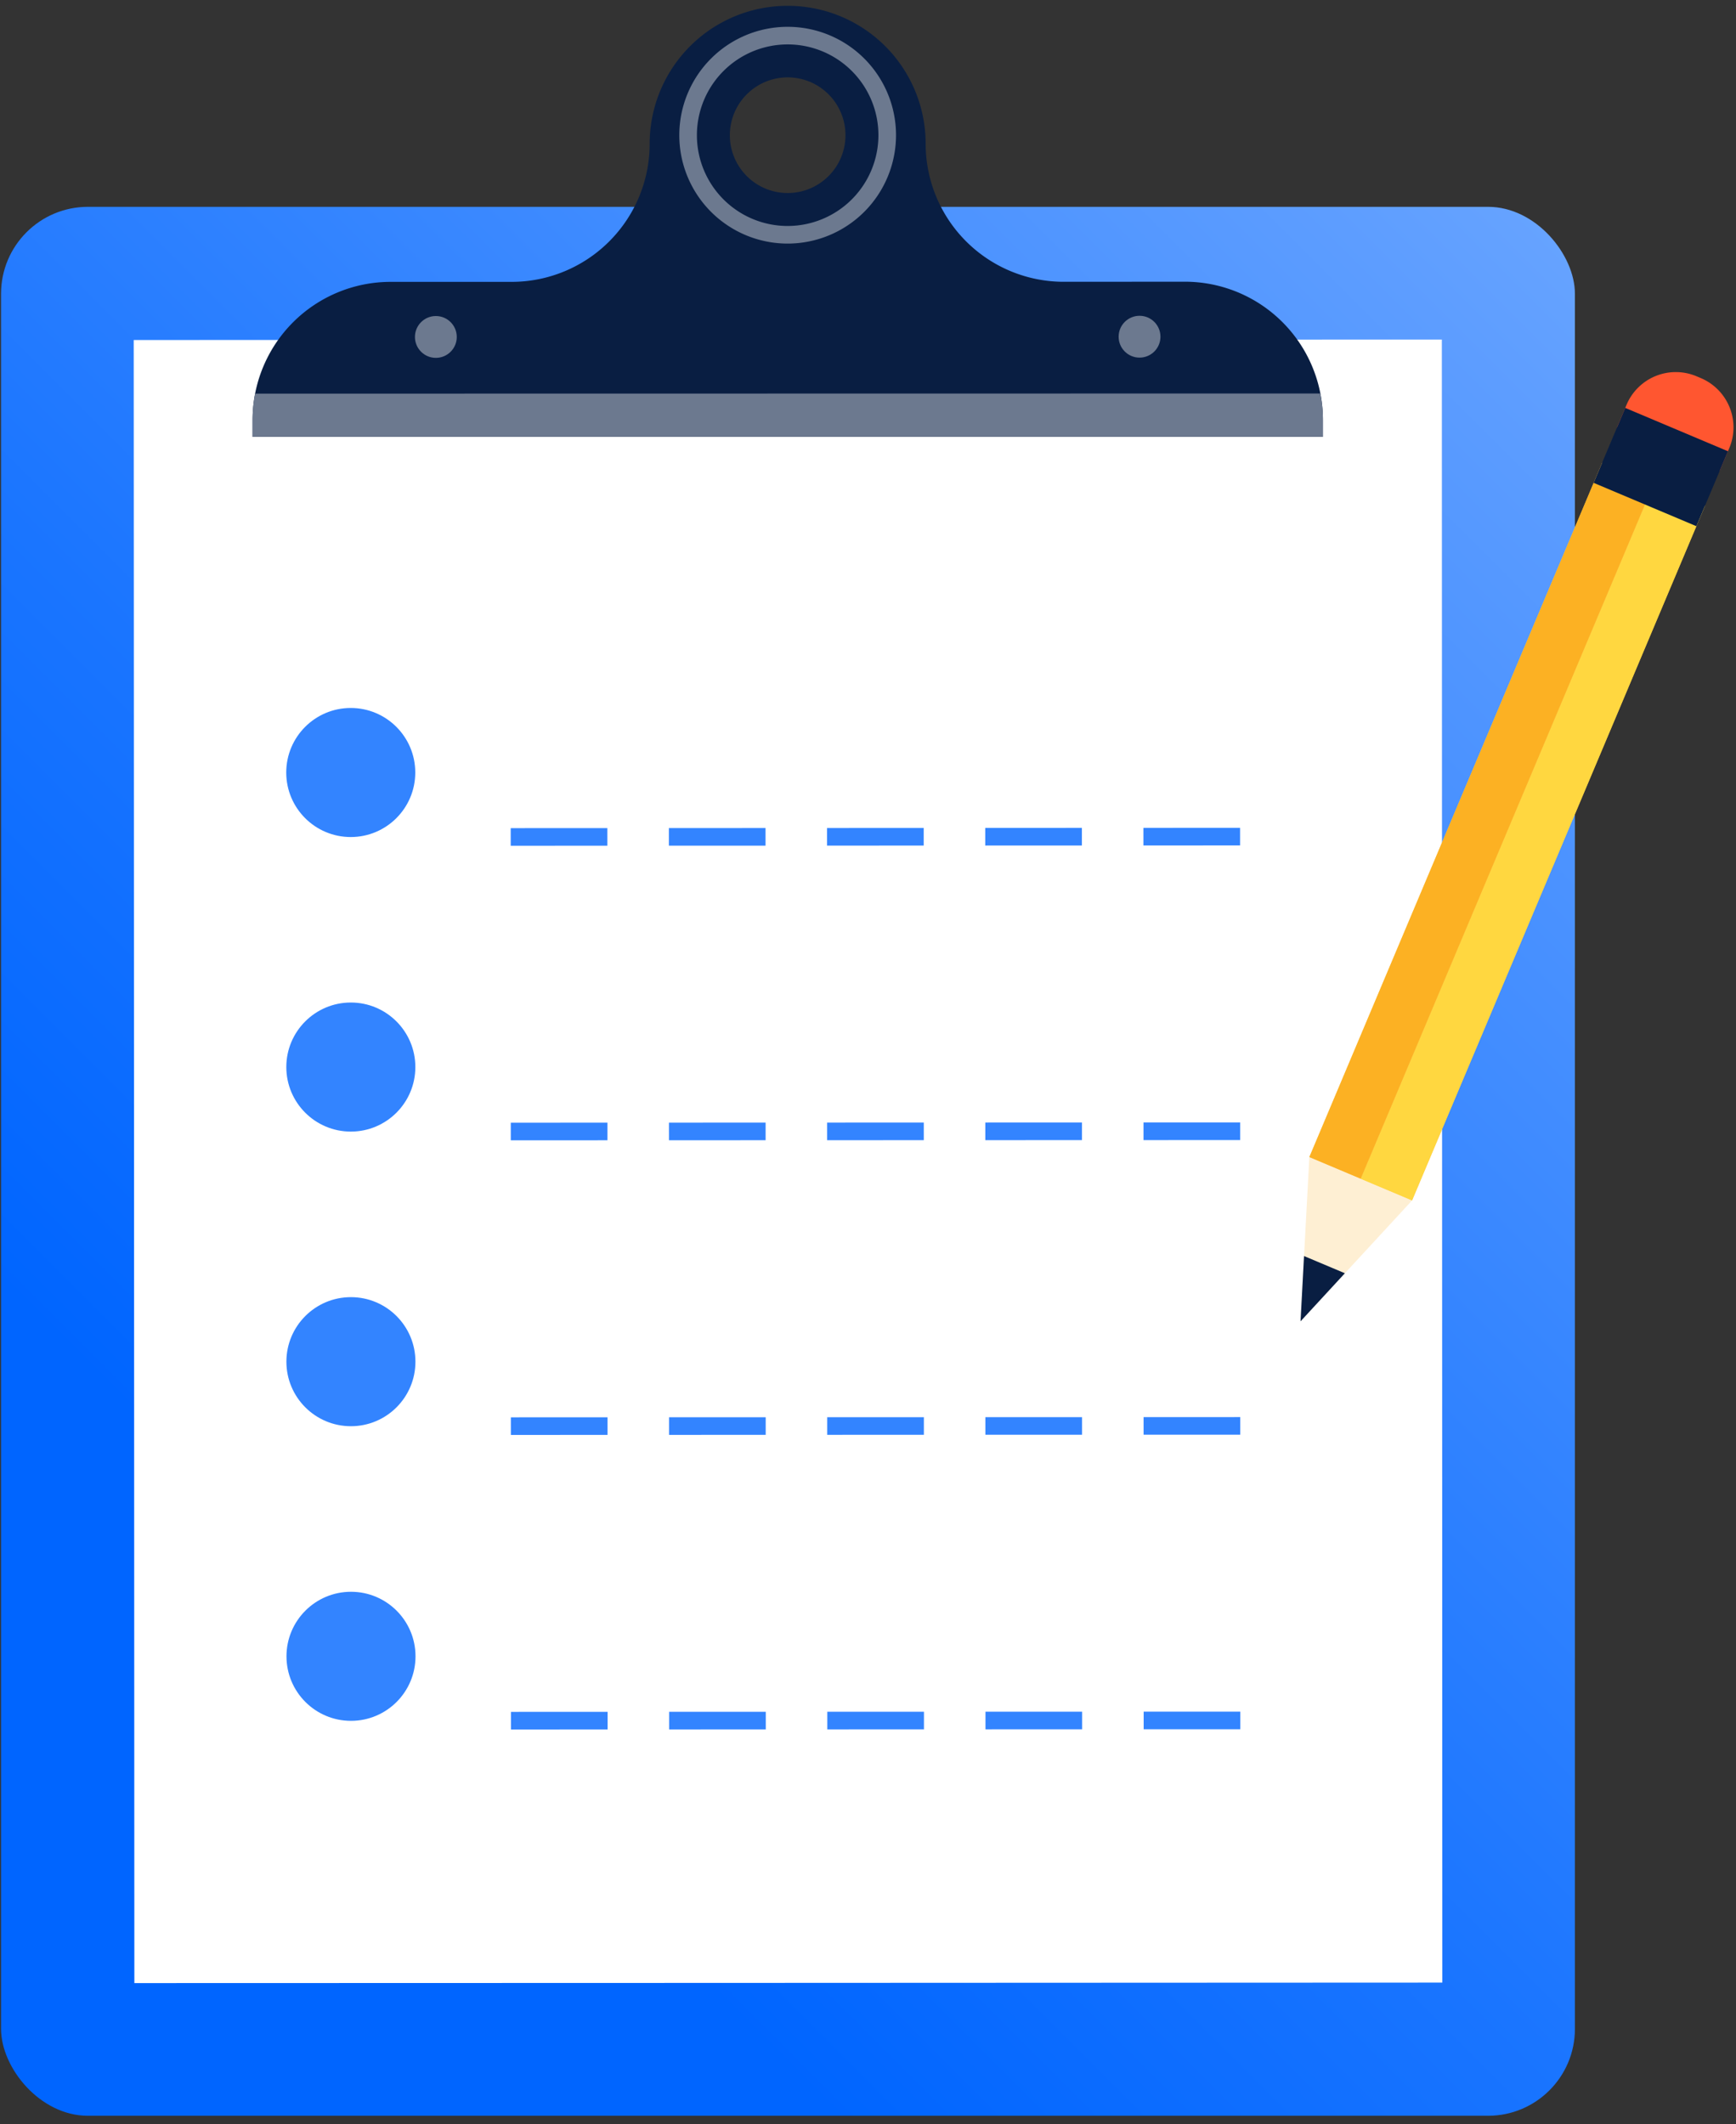 <svg id="Layer_1" data-name="Layer 1" xmlns="http://www.w3.org/2000/svg" xmlns:xlink="http://www.w3.org/1999/xlink" viewBox="0 0 215 263"><rect x="0" y="0" width="215" height="263" fill="#333333" stroke="none"/><defs><style>.cls-1{fill:url(#linear-gradient);}.cls-2{fill:#fff;}.cls-3,.cls-6,.cls-8{fill:none;}.cls-4{fill:#091e42;}.cls-5{fill:#6c798f;}.cls-6{stroke:#6c798f;}.cls-6,.cls-8{stroke-miterlimit:10;stroke-width:2.18px;}.cls-7{fill:#3384ff;}.cls-8{stroke:#3384ff;stroke-dasharray:11.97 7.62;}.cls-9{fill:#feefd3;}.cls-10{fill:#ff5630;}.cls-11{fill:#fdc150;}.cls-12{fill:#ffd740;}.cls-13{fill:#fcb123;}</style><linearGradient id="linear-gradient" x1="627.78" y1="1561.32" x2="837.19" y2="1352.07" gradientTransform="translate(-635.43 -1312.64) rotate(-0.02)" gradientUnits="userSpaceOnUse"><stop offset="0.23" stop-color="#0065ff"/><stop offset="0.46" stop-color="#1a75ff"/><stop offset="0.94" stop-color="#5d9dff"/><stop offset="1" stop-color="#66a3ff"/></linearGradient></defs><title>Artboard 6CDC </title><rect id="_Rectangle_" data-name="&lt;Rectangle&gt;" class="cls-1" x="0.13" y="25.61" width="194.92" height="236.36" rx="10.76" ry="10.76"/><polygon class="cls-2" points="178.57 42.04 178.63 245.48 87.5 245.52 16.64 245.54 16.56 42.1 178.57 42.04"/><rect id="_Rectangle_2" data-name="&lt;Rectangle&gt;" class="cls-3" x="-4.13" y="62.79" width="203.44" height="162" transform="translate(241.35 46.14) rotate(89.98)"/><path class="cls-4" d="M146.74,34.88A17.1,17.1,0,0,1,163.84,52v2.09l-49.19,0H80.47l-49.19,0V52a17.1,17.1,0,0,1,17.09-17.1h15a17.1,17.1,0,0,0,17.09-17.1h0A17.08,17.08,0,0,1,97.54.72h0a17.08,17.08,0,0,1,17.1,17.08h0a17.1,17.1,0,0,0,17.1,17.09ZM97.54,9.58a7.16,7.16,0,1,0,7.17,7.16A7.16,7.16,0,0,0,97.54,9.58Z"/><path class="cls-5" d="M80.47,54.09h34.18l49.19,0V52a17.71,17.71,0,0,0-.32-3.28L31.6,48.74A16.89,16.89,0,0,0,31.28,52v2.09Z"/><path class="cls-6" d="M97.55,29.07a12.33,12.33,0,1,1,12.33-12.33A12.34,12.34,0,0,1,97.55,29.07Z"/><circle class="cls-7" cx="43.44" cy="95.65" r="7.99"/><line class="cls-8" x1="153.58" y1="103.59" x2="60.2" y2="103.63"/><circle class="cls-7" cx="43.45" cy="132.12" r="7.99"/><line class="cls-8" x1="153.59" y1="140.07" x2="62.39" y2="140.1"/><circle class="cls-7" cx="43.46" cy="168.6" r="7.99"/><line class="cls-8" x1="153.6" y1="176.55" x2="61.31" y2="176.58"/><polygon id="_Path_" data-name="&lt;Path&gt;" class="cls-9" points="161.07 163.6 174.88 148.64 162.16 143.27 161.07 163.6"/><polygon class="cls-4" points="161.5 155.52 161.07 163.6 166.56 157.65 161.5 155.52"/><path class="cls-10" d="M201.59,46.33H215.4a0,0,0,0,1,0,0v3.05A6.62,6.62,0,0,1,208.77,56h-.56a6.62,6.62,0,0,1-6.62-6.62V46.33a0,0,0,0,1,0,0Z" transform="translate(380.72 179.33) rotate(-157.13)"/><rect class="cls-11" x="179.75" y="56.28" width="13.81" height="93.34" transform="translate(318.63 270.34) rotate(-157.13)"/><rect class="cls-12" x="186.38" y="57.63" width="6.9" height="93.35" transform="translate(324.21 274.17) rotate(-157.13)"/><rect class="cls-13" x="180.02" y="54.94" width="6.89" height="93.34" transform="translate(313.03 266.53) rotate(-157.13)"/><rect class="cls-4" x="198.77" y="52.82" width="13.81" height="10.07" transform="translate(372.71 191.07) rotate(-157.13)"/><circle class="cls-7" cx="43.47" cy="205.08" r="7.99"/><line class="cls-8" x1="153.61" y1="213.02" x2="60.24" y2="213.05"/><circle class="cls-5" cx="53.98" cy="41.72" r="2.59"/><circle class="cls-5" cx="141.13" cy="41.69" r="2.59"/></svg>